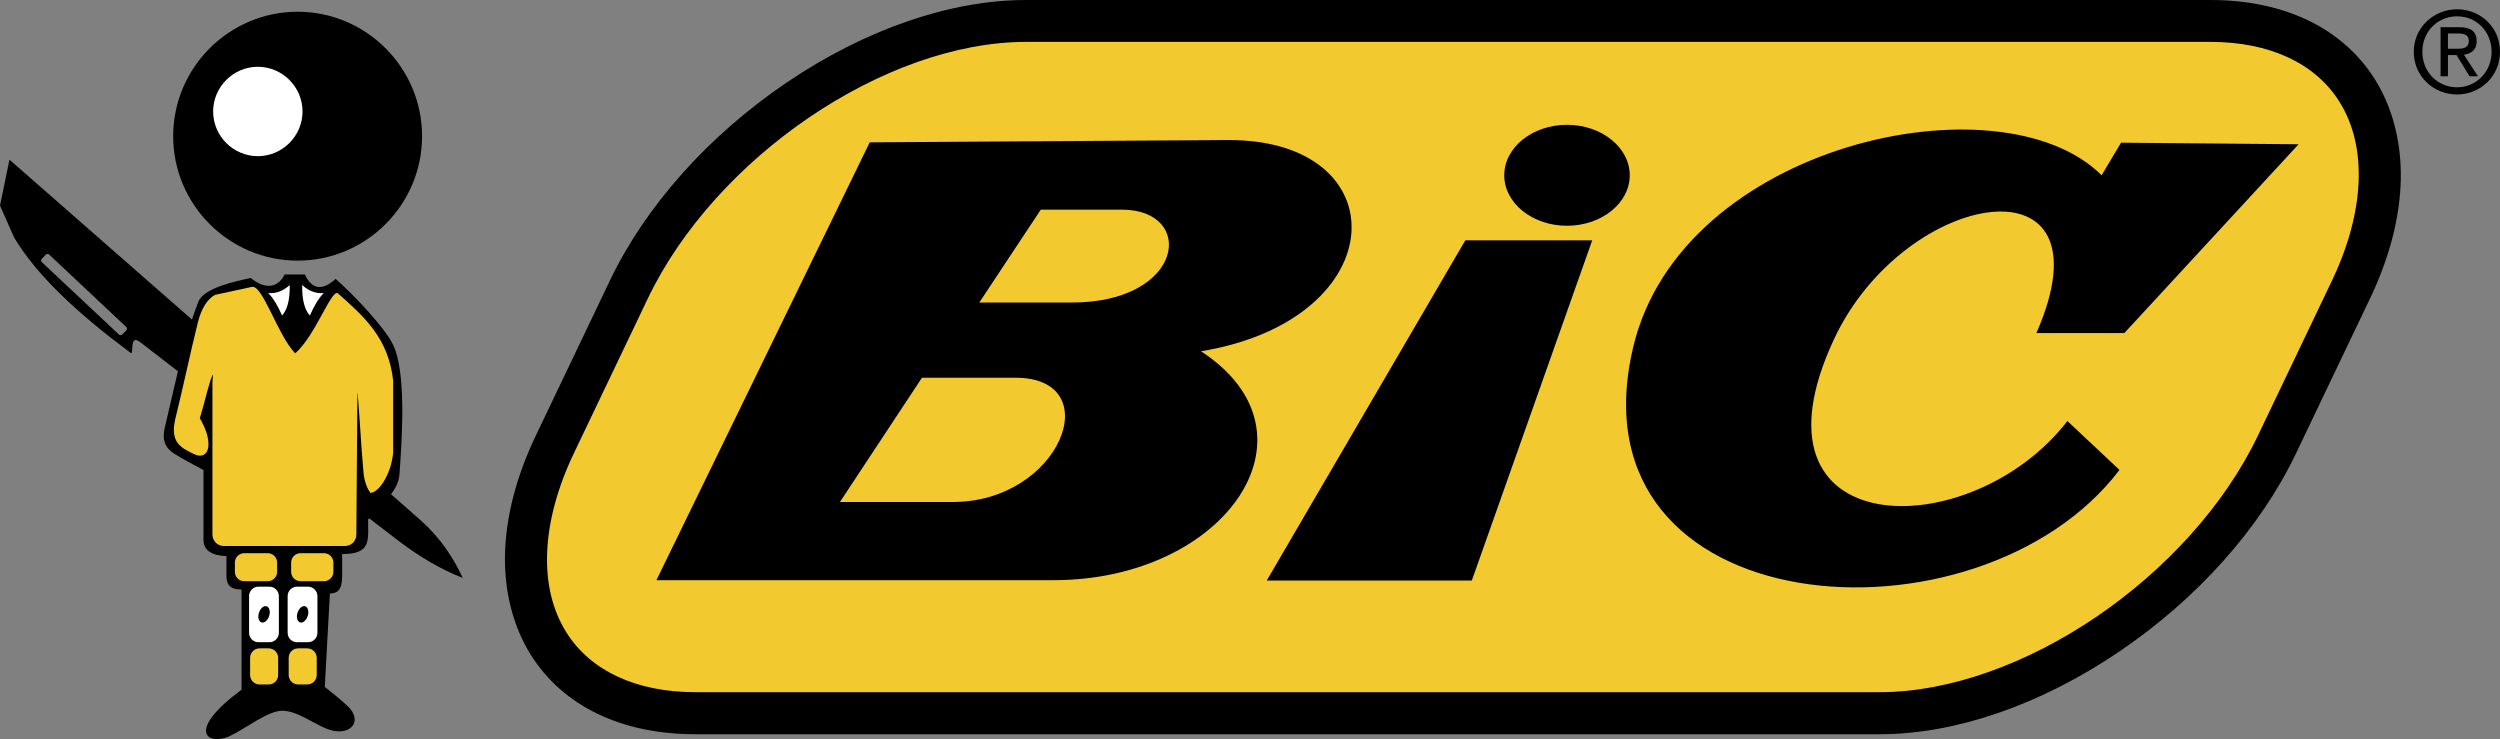 <?xml version="1.0" encoding="UTF-8"?>
<svg id="Layer_1" data-name="Layer 1" xmlns="http://www.w3.org/2000/svg" viewBox="0 0 142.63 42.16">
  <rect x="0" y="0" width="142.63" height="42.16" fill="#808080" stroke="none"/>
  <defs>
    <style>
      .cls-1, .cls-2, .cls-3, .cls-4 {
        stroke-width: 0px;
      }

      .cls-1, .cls-3, .cls-4 {
        fill-rule: evenodd;
      }

      .cls-3 {
        fill: #fff;
      }

      .cls-4 {
        fill: #f2ca30;
      }
    </style>
  </defs>
  <g>
    <path class="cls-4" d="m58.54,1.2h67.57c8.44,0,12.04,6.9,8.01,15.34l-4.21,8.81c-4.03,8.44-14.24,15.34-22.67,15.34H39.67c-8.44,0-12.04-6.9-8.01-15.34l4.21-8.81c4.03-8.44,14.23-15.34,22.67-15.34h0Z"/>
    <path class="cls-2" d="m107.23,41.89H39.67c-4.21,0-7.54-1.6-9.38-4.52-1.01-1.61-1.52-3.59-1.48-5.72.05-2.17.64-4.46,1.77-6.82l4.21-8.81c2.04-4.27,5.63-8.29,10.09-11.31,4.49-3.04,9.34-4.71,13.66-4.71h67.57c4.21,0,7.54,1.6,9.38,4.52,1.01,1.61,1.52,3.59,1.48,5.72-.05,2.17-.64,4.46-1.77,6.82l-4.21,8.81c-2.04,4.27-5.63,8.29-10.09,11.31-4.49,3.04-9.34,4.71-13.66,4.71ZM58.54,2.39c-8.04,0-17.73,6.58-21.59,14.66l-4.21,8.81c-1.88,3.94-2.04,7.67-.42,10.23,1.38,2.19,3.99,3.4,7.35,3.4h67.57c8.04,0,17.73-6.58,21.59-14.66l4.21-8.81c1.88-3.94,2.04-7.67.42-10.23-1.38-2.19-3.99-3.4-7.35-3.4H58.54Z"/>
  </g>
  <path class="cls-1" d="m16.24,15.66c-.46.91-1.28.75-1.93.2-.82.17-2.68.56-2.99,1.35-.13.34-.25.68-.37,1.02L.54,9.11l-.54,2.62.81,1.83c1.34,2.23,3.7,4.38,6.64,6.57.21.18-.1-1.09.52-.63l2.18,1.68c-.24,1.02-.48,2.09-.75,3.22-.16.66,0,1.14.53,1.48.54.34,1.12.63,1.68.94v3.98c0,.61.47.89,1.31.93v1.16c0,.48.26.76.86.74v5.72c-3.16,2.34-1.99,3.18-.74,2.68,1.04-.49,2.28-1.52,3.12-1.48.79.04,1.54.61,2.36.98,1.38.62,2.3-.34,1.28-1.28-.51-.46-.86-.73-1.27-1.06.1-1.78.19-3.55.29-5.33.48,0,.69-.27.7-.94v-1.31c1.68,0,1.48-.78,1.48-1.97.02-.02.04-.05.06-.07l1.72,1.32c1.17.88,2.37,1.6,3.62,2.08-.52-1.12-1.24-2.24-2.37-3.26l-1.72-1.51c.26-.35.45-.72.48-1.13.18-2.44.36-5.83-.35-7.37-.45-.97-2.2-2.82-3.29-3.79-.77.7-1.35.61-1.76-.25h-1.15s0,0,0,0Zm-13.87-.88l.26-.27s.11-.05.16,0l4.43,4.16s.05.11,0,.16l-.26.27s-.11.04-.16,0l-4.43-4.16s-.05-.11,0-.16c0,0,0,0,0,0Z"/>
  <path class="cls-1" d="m16.98.67c3.91,0,7.1,3.19,7.1,7.1s-3.19,7.1-7.1,7.1-7.1-3.19-7.1-7.1c0-3.91,3.19-7.1,7.1-7.1h0Z"/>
  <path class="cls-3" d="m14.21,36.1v-2.09c0-.3.24-.54.54-.54h.62c.3,0,.54.25.54.54v2.09c0,.3-.24.54-.54.54h-.62c-.3,0-.54-.24-.54-.54Zm2.2,0v-2.09c0-.3.24-.54.54-.54h.62c.3,0,.54.25.54.54v2.09c0,.3-.24.54-.54.54h-.62c-.3,0-.54-.24-.54-.54h0ZM14.71,3.81c1.4,0,2.55,1.15,2.55,2.55s-1.15,2.55-2.55,2.55-2.55-1.15-2.55-2.55c0-1.4,1.15-2.55,2.55-2.55Z"/>
  <path class="cls-1" d="m15.15,34.58c.17,0,.28.21.23.47-.05.26-.23.47-.4.47s-.28-.21-.23-.47.23-.47.4-.47Zm2.2,0c.17,0,.28.21.23.47s-.23.47-.4.47-.28-.21-.23-.47.23-.47.4-.47Z"/>
  <path class="cls-4" d="m13.94,31.56h1.33c.3,0,.54.24.54.54v.52c0,.3-.24.54-.54.54h-1.33c-.3,0-.54-.24-.54-.54v-.52c0-.3.24-.54.54-.54Zm.33,6.95v-.98c0-.3.24-.54.54-.54h.52c.3,0,.54.25.54.54v.98c0,.3-.24.54-.54.54h-.52c-.3,0-.54-.24-.54-.54Zm2.2,0v-.98c0-.3.24-.54.54-.54h.52c.3,0,.54.25.54.54v.98c0,.3-.24.54-.54.54h-.52c-.3,0-.54-.24-.54-.54Zm.68-6.95h1.33c.3,0,.54.24.54.54v.52c0,.3-.24.54-.54.54h-1.33c-.3,0-.54-.24-.54-.54v-.52c0-.3.24-.54.54-.54Zm3.24-9.14l-.06,8.08c0,.36-.29.65-.65.65h-6.91c-.36,0-.65-.29-.65-.65v-8.71c.03-.39.08-.63-.11-.1-.32,1.05-.29,1.12-.61,2.17.85,1.44.51,2.45-.32,2.05-.77-.37-1.37-.66-1.09-1.96.45-1.81.85-3.75,1.3-5.56.21-.84.58-1.37.99-1.57l2.08-.45c.62-.16,1.45,2.7,2.48,3.79,1.15-1,2.05-3.64,2.43-3.43,1.48,1.31,2.9,2.55,3.16,4.99v4.13c-.14,1.28-.83,2.25-1.3,2.27-.32-.45-.39-.98-.42-1.52-.11-1.16-.2-3.03-.31-4.18h0Z"/>
  <path class="cls-3" d="m16.53,16.26c.01.67-.08,1.36-.44,1.74-.2-.47-.47-.97-.79-1.28.47.04.87-.13,1.23-.46Zm.71,0c-.01.67.08,1.36.44,1.74.21-.47.47-.97.79-1.28-.47.04-.87-.13-1.23-.46Z"/>
  <path class="cls-1" d="m49.62,8.12l-12.17,24.98h22.7c9.77-.02,15.56-8.37,8.37-13.06,11.09-1.83,11.28-12.11,1.52-12.05l-20.42.13h0Zm9.76,3.84l-3.51,5.3h5.22c6.53.03,7.16-5.33,2.88-5.3h-4.6Zm-6.78,9.59l-4.68,7.09h6.39c6.22.03,8.95-7.12,3.59-7.09h-5.3,0Zm19.67,11.57l11.33-19.41h7.24l-6.87,19.41h-11.7Zm17.13-26c1.97,0,3.58,1.29,3.58,2.88s-1.61,2.88-3.58,2.88-3.58-1.29-3.58-2.88c0-1.59,1.61-2.88,3.58-2.88Zm41.74,1.11l-9.94,10.77h-5.02c4.51-10.27-7.53-8.26-11.55.36-5.46,11.7,7.79,11.81,13.32,4.66l2.97,2.79c-8.04,10.58-31.48,8.91-27.75-6.98,2.73-11.64,20.99-15.57,26.73-9.83l1.11-1.86,10.12.09h0Z"/>
  <path class="cls-2" d="m140.18,5.39c1.32,0,2.45-1.03,2.45-2.44s-1.13-2.42-2.45-2.42-2.47,1.03-2.47,2.42c0,1.41,1.13,2.44,2.47,2.44Zm-1.98-2.44c0-1.15.87-2.02,1.98-2.02s1.97.87,1.97,2.02-.87,2.03-1.97,2.03-1.98-.86-1.98-2.03Zm1.46.19h.49l.74,1.21h.48l-.8-1.23c.41-.05.73-.27.73-.77,0-.55-.33-.8-.99-.8h-1.07v2.8h.42v-1.21h0Zm0-.36v-.87h.58c.3,0,.61.06.61.41,0,.43-.32.46-.68.46h-.51Z"/>
</svg>